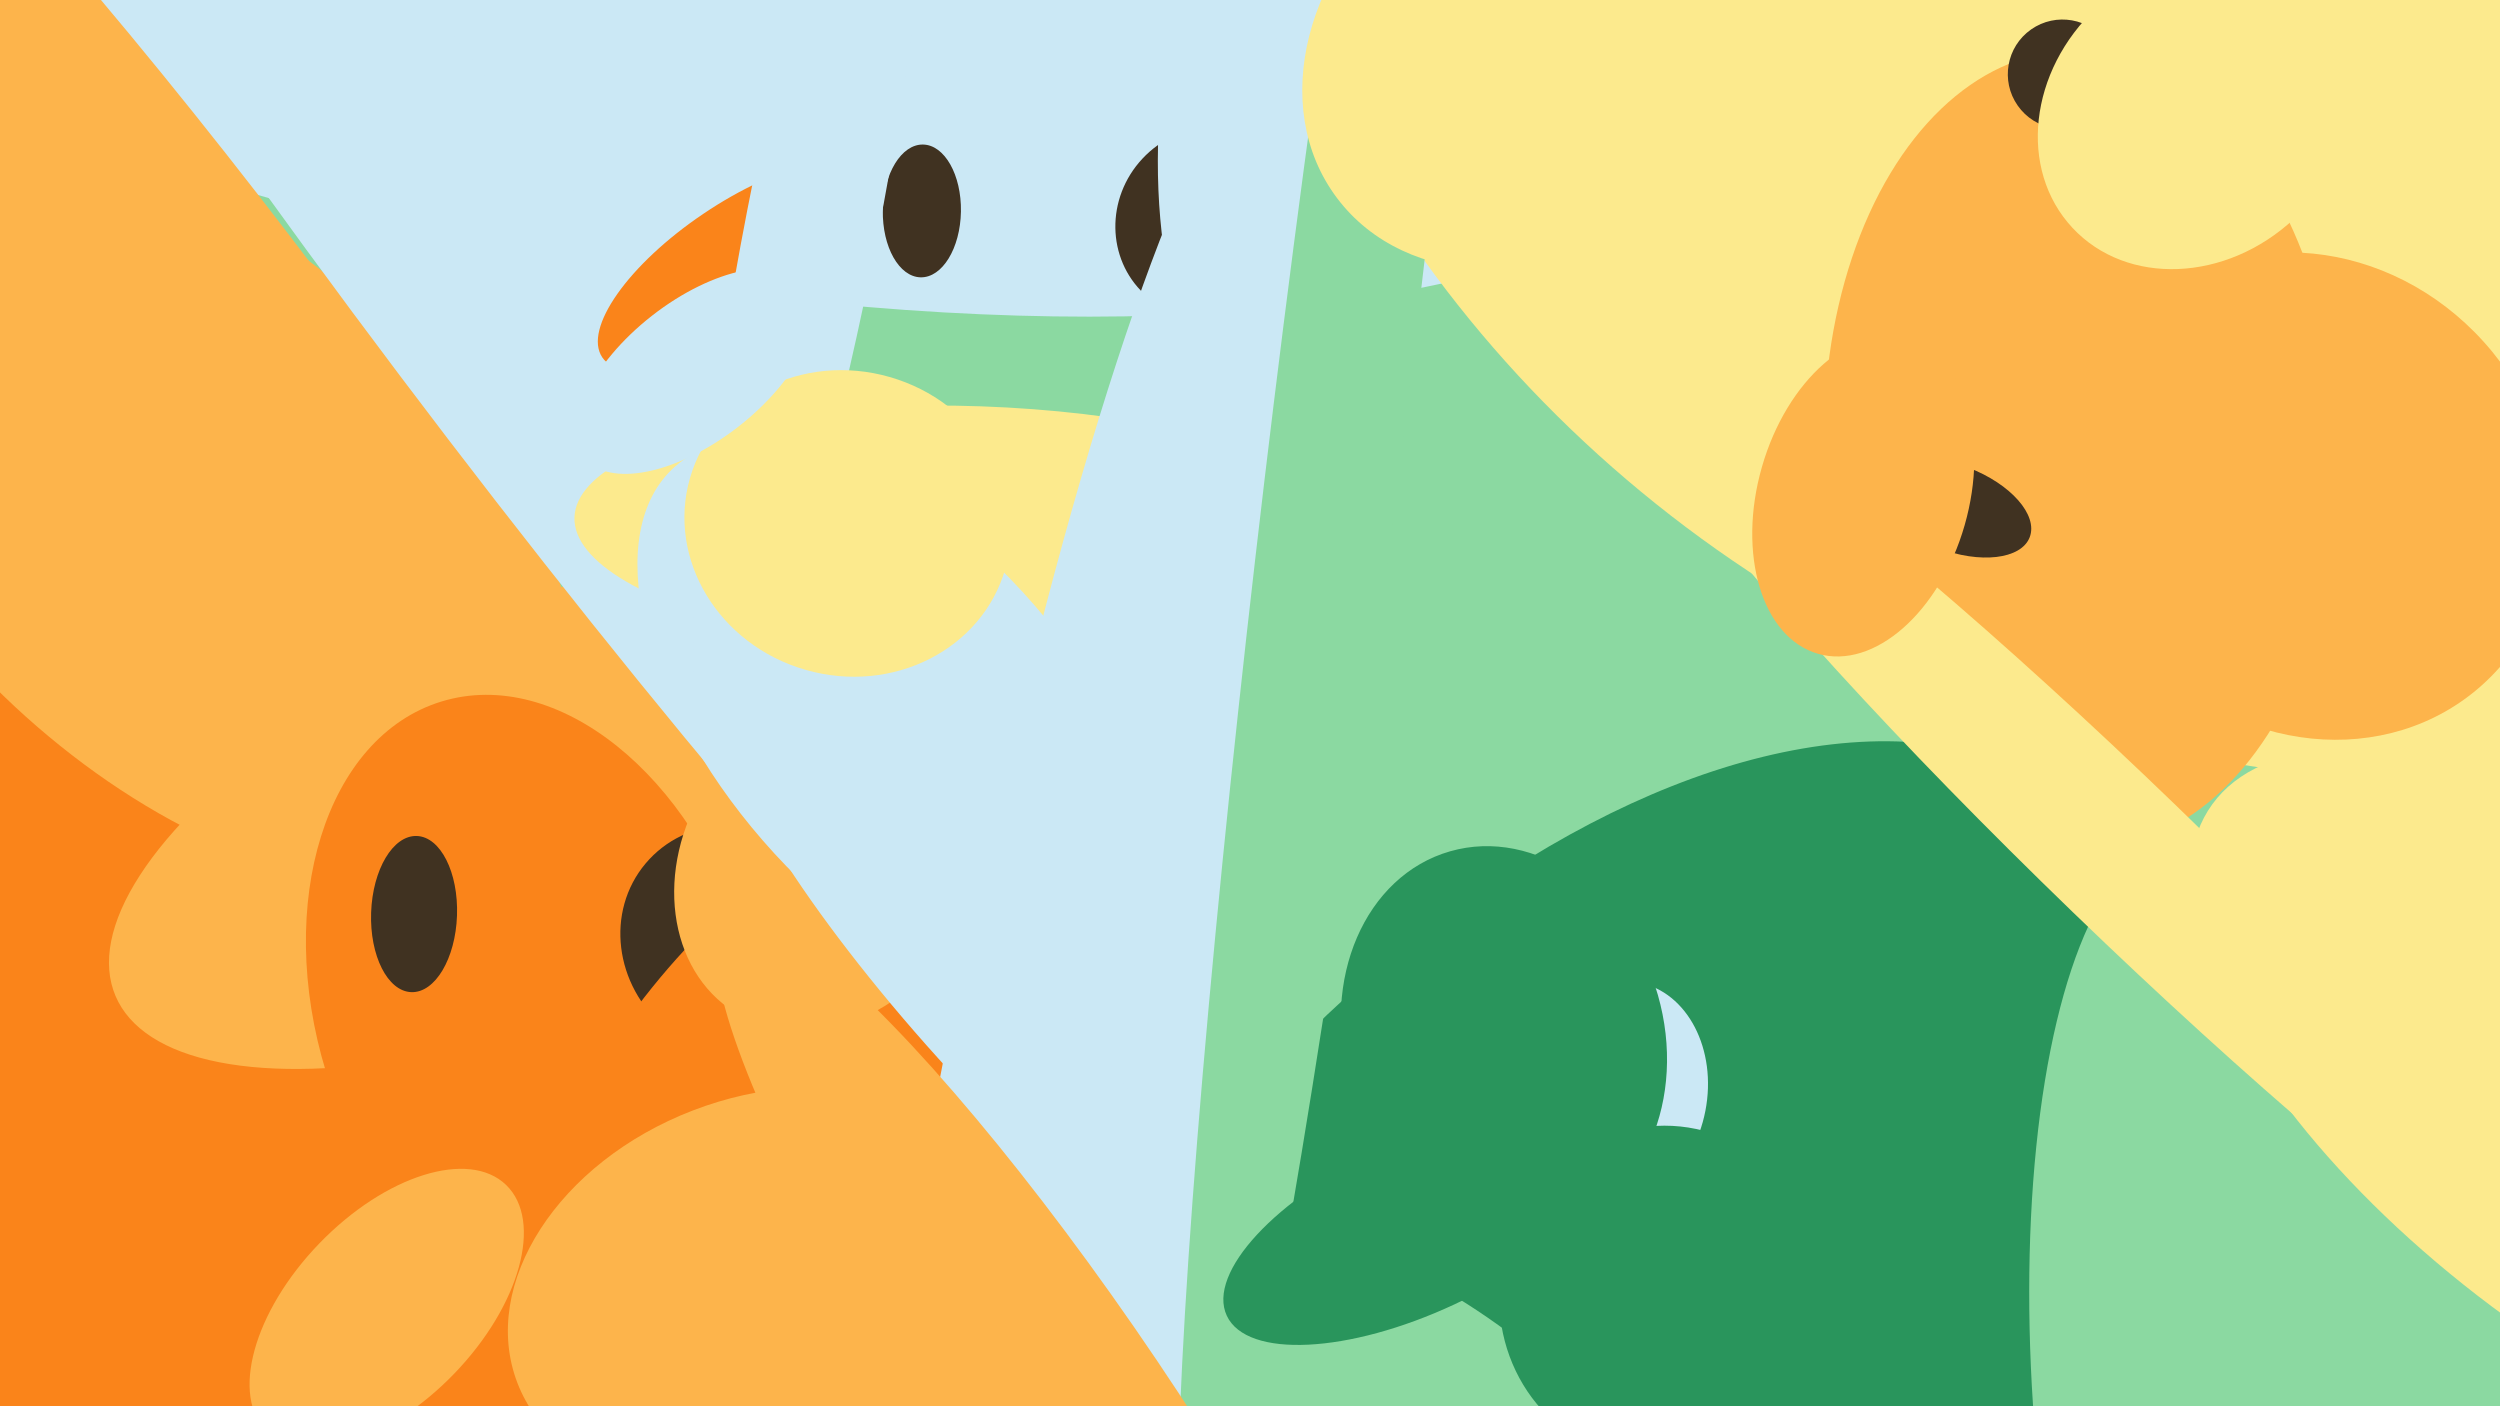 <svg xmlns="http://www.w3.org/2000/svg" width="640px" height="360px">
  <rect width="640" height="360" fill="rgb(250,132,26)"/>
  <ellipse cx="455" cy="331" rx="570" ry="194" transform="rotate(37,455,331)" fill="rgb(139,217,161)"/>
  <ellipse cx="152" cy="203" rx="52" ry="133" transform="rotate(67,152,203)" fill="rgb(253,180,75)"/>
  <ellipse cx="145" cy="-51" rx="117" ry="317" transform="rotate(102,145,-51)" fill="rgb(203,232,245)"/>
  <ellipse cx="64" cy="85" rx="208" ry="23" transform="rotate(53,64,85)" fill="rgb(253,180,75)"/>
  <ellipse cx="236" cy="54" rx="17" ry="10" transform="rotate(91,236,54)" fill="rgb(64,50,33)"/>
  <ellipse cx="600" cy="-78" rx="271" ry="297" transform="rotate(120,600,-78)" fill="rgb(252,234,141)"/>
  <ellipse cx="50" cy="131" rx="120" ry="68" transform="rotate(43,50,131)" fill="rgb(253,180,75)"/>
  <ellipse cx="400" cy="371" rx="120" ry="212" transform="rotate(39,400,371)" fill="rgb(41,149,92)"/>
  <ellipse cx="533" cy="115" rx="102" ry="66" transform="rotate(88,533,115)" fill="rgb(253,180,75)"/>
  <ellipse cx="137" cy="258" rx="56" ry="82" transform="rotate(163,137,258)" fill="rgb(250,132,26)"/>
  <ellipse cx="267" cy="554" rx="249" ry="205" transform="rotate(102,267,554)" fill="rgb(139,217,161)"/>
  <ellipse cx="310" cy="57" rx="25" ry="24" transform="rotate(133,310,57)" fill="rgb(64,50,33)"/>
  <ellipse cx="106" cy="234" rx="20" ry="11" transform="rotate(92,106,234)" fill="rgb(64,50,33)"/>
  <ellipse cx="189" cy="241" rx="31" ry="29" transform="rotate(40,189,241)" fill="rgb(64,50,33)"/>
  <ellipse cx="528" cy="19" rx="14" ry="14" transform="rotate(145,528,19)" fill="rgb(64,50,33)"/>
  <ellipse cx="128" cy="77" rx="32" ry="306" transform="rotate(143,128,77)" fill="rgb(203,232,245)"/>
  <ellipse cx="562" cy="29" rx="43" ry="37" transform="rotate(137,562,29)" fill="rgb(252,234,141)"/>
  <ellipse cx="189" cy="68" rx="16" ry="42" transform="rotate(56,189,68)" fill="rgb(250,132,26)"/>
  <ellipse cx="250" cy="136" rx="103" ry="32" transform="rotate(2,250,136)" fill="rgb(252,234,141)"/>
  <ellipse cx="571" cy="365" rx="151" ry="50" transform="rotate(85,571,365)" fill="rgb(139,217,161)"/>
  <ellipse cx="500" cy="130" rx="11" ry="21" transform="rotate(111,500,130)" fill="rgb(64,50,33)"/>
  <ellipse cx="200" cy="292" rx="50" ry="99" transform="rotate(35,200,292)" fill="rgb(250,132,26)"/>
  <ellipse cx="212" cy="221" rx="45" ry="37" transform="rotate(122,212,221)" fill="rgb(253,180,75)"/>
  <ellipse cx="330" cy="28" rx="33" ry="79" transform="rotate(5,330,28)" fill="rgb(203,232,245)"/>
  <ellipse cx="592" cy="127" rx="59" ry="65" transform="rotate(138,592,127)" fill="rgb(253,180,75)"/>
  <ellipse cx="678" cy="287" rx="62" ry="138" transform="rotate(126,678,287)" fill="rgb(252,234,141)"/>
  <ellipse cx="278" cy="316" rx="312" ry="44" transform="rotate(100,278,316)" fill="rgb(203,232,245)"/>
  <ellipse cx="414" cy="280" rx="29" ry="23" transform="rotate(101,414,280)" fill="rgb(203,232,245)"/>
  <ellipse cx="247" cy="253" rx="17" ry="90" transform="rotate(139,247,253)" fill="rgb(203,232,245)"/>
  <ellipse cx="230" cy="185" rx="87" ry="46" transform="rotate(49,230,185)" fill="rgb(203,232,245)"/>
  <ellipse cx="544" cy="220" rx="19" ry="173" transform="rotate(134,544,220)" fill="rgb(252,234,141)"/>
  <ellipse cx="208" cy="57" rx="17" ry="134" transform="rotate(11,208,57)" fill="rgb(203,232,245)"/>
  <ellipse cx="343" cy="105" rx="311" ry="17" transform="rotate(97,343,105)" fill="rgb(139,217,161)"/>
  <ellipse cx="477" cy="127" rx="42" ry="27" transform="rotate(106,477,127)" fill="rgb(253,180,75)"/>
  <ellipse cx="385" cy="266" rx="41" ry="50" transform="rotate(164,385,266)" fill="rgb(41,149,92)"/>
  <ellipse cx="273" cy="364" rx="28" ry="155" transform="rotate(146,273,364)" fill="rgb(253,180,75)"/>
  <ellipse cx="217" cy="134" rx="39" ry="42" transform="rotate(106,217,134)" fill="rgb(252,234,141)"/>
  <ellipse cx="99" cy="335" rx="44" ry="24" transform="rotate(134,99,335)" fill="rgb(253,180,75)"/>
  <ellipse cx="425" cy="331" rx="43" ry="41" transform="rotate(108,425,331)" fill="rgb(41,149,92)"/>
  <ellipse cx="195" cy="330" rx="67" ry="49" transform="rotate(159,195,330)" fill="rgb(253,180,75)"/>
  <ellipse cx="395" cy="11" rx="66" ry="53" transform="rotate(143,395,11)" fill="rgb(252,234,141)"/>
  <ellipse cx="178" cy="95" rx="18" ry="36" transform="rotate(52,178,95)" fill="rgb(203,232,245)"/>
  <ellipse cx="363" cy="314" rx="54" ry="22" transform="rotate(155,363,314)" fill="rgb(41,149,92)"/>
</svg>